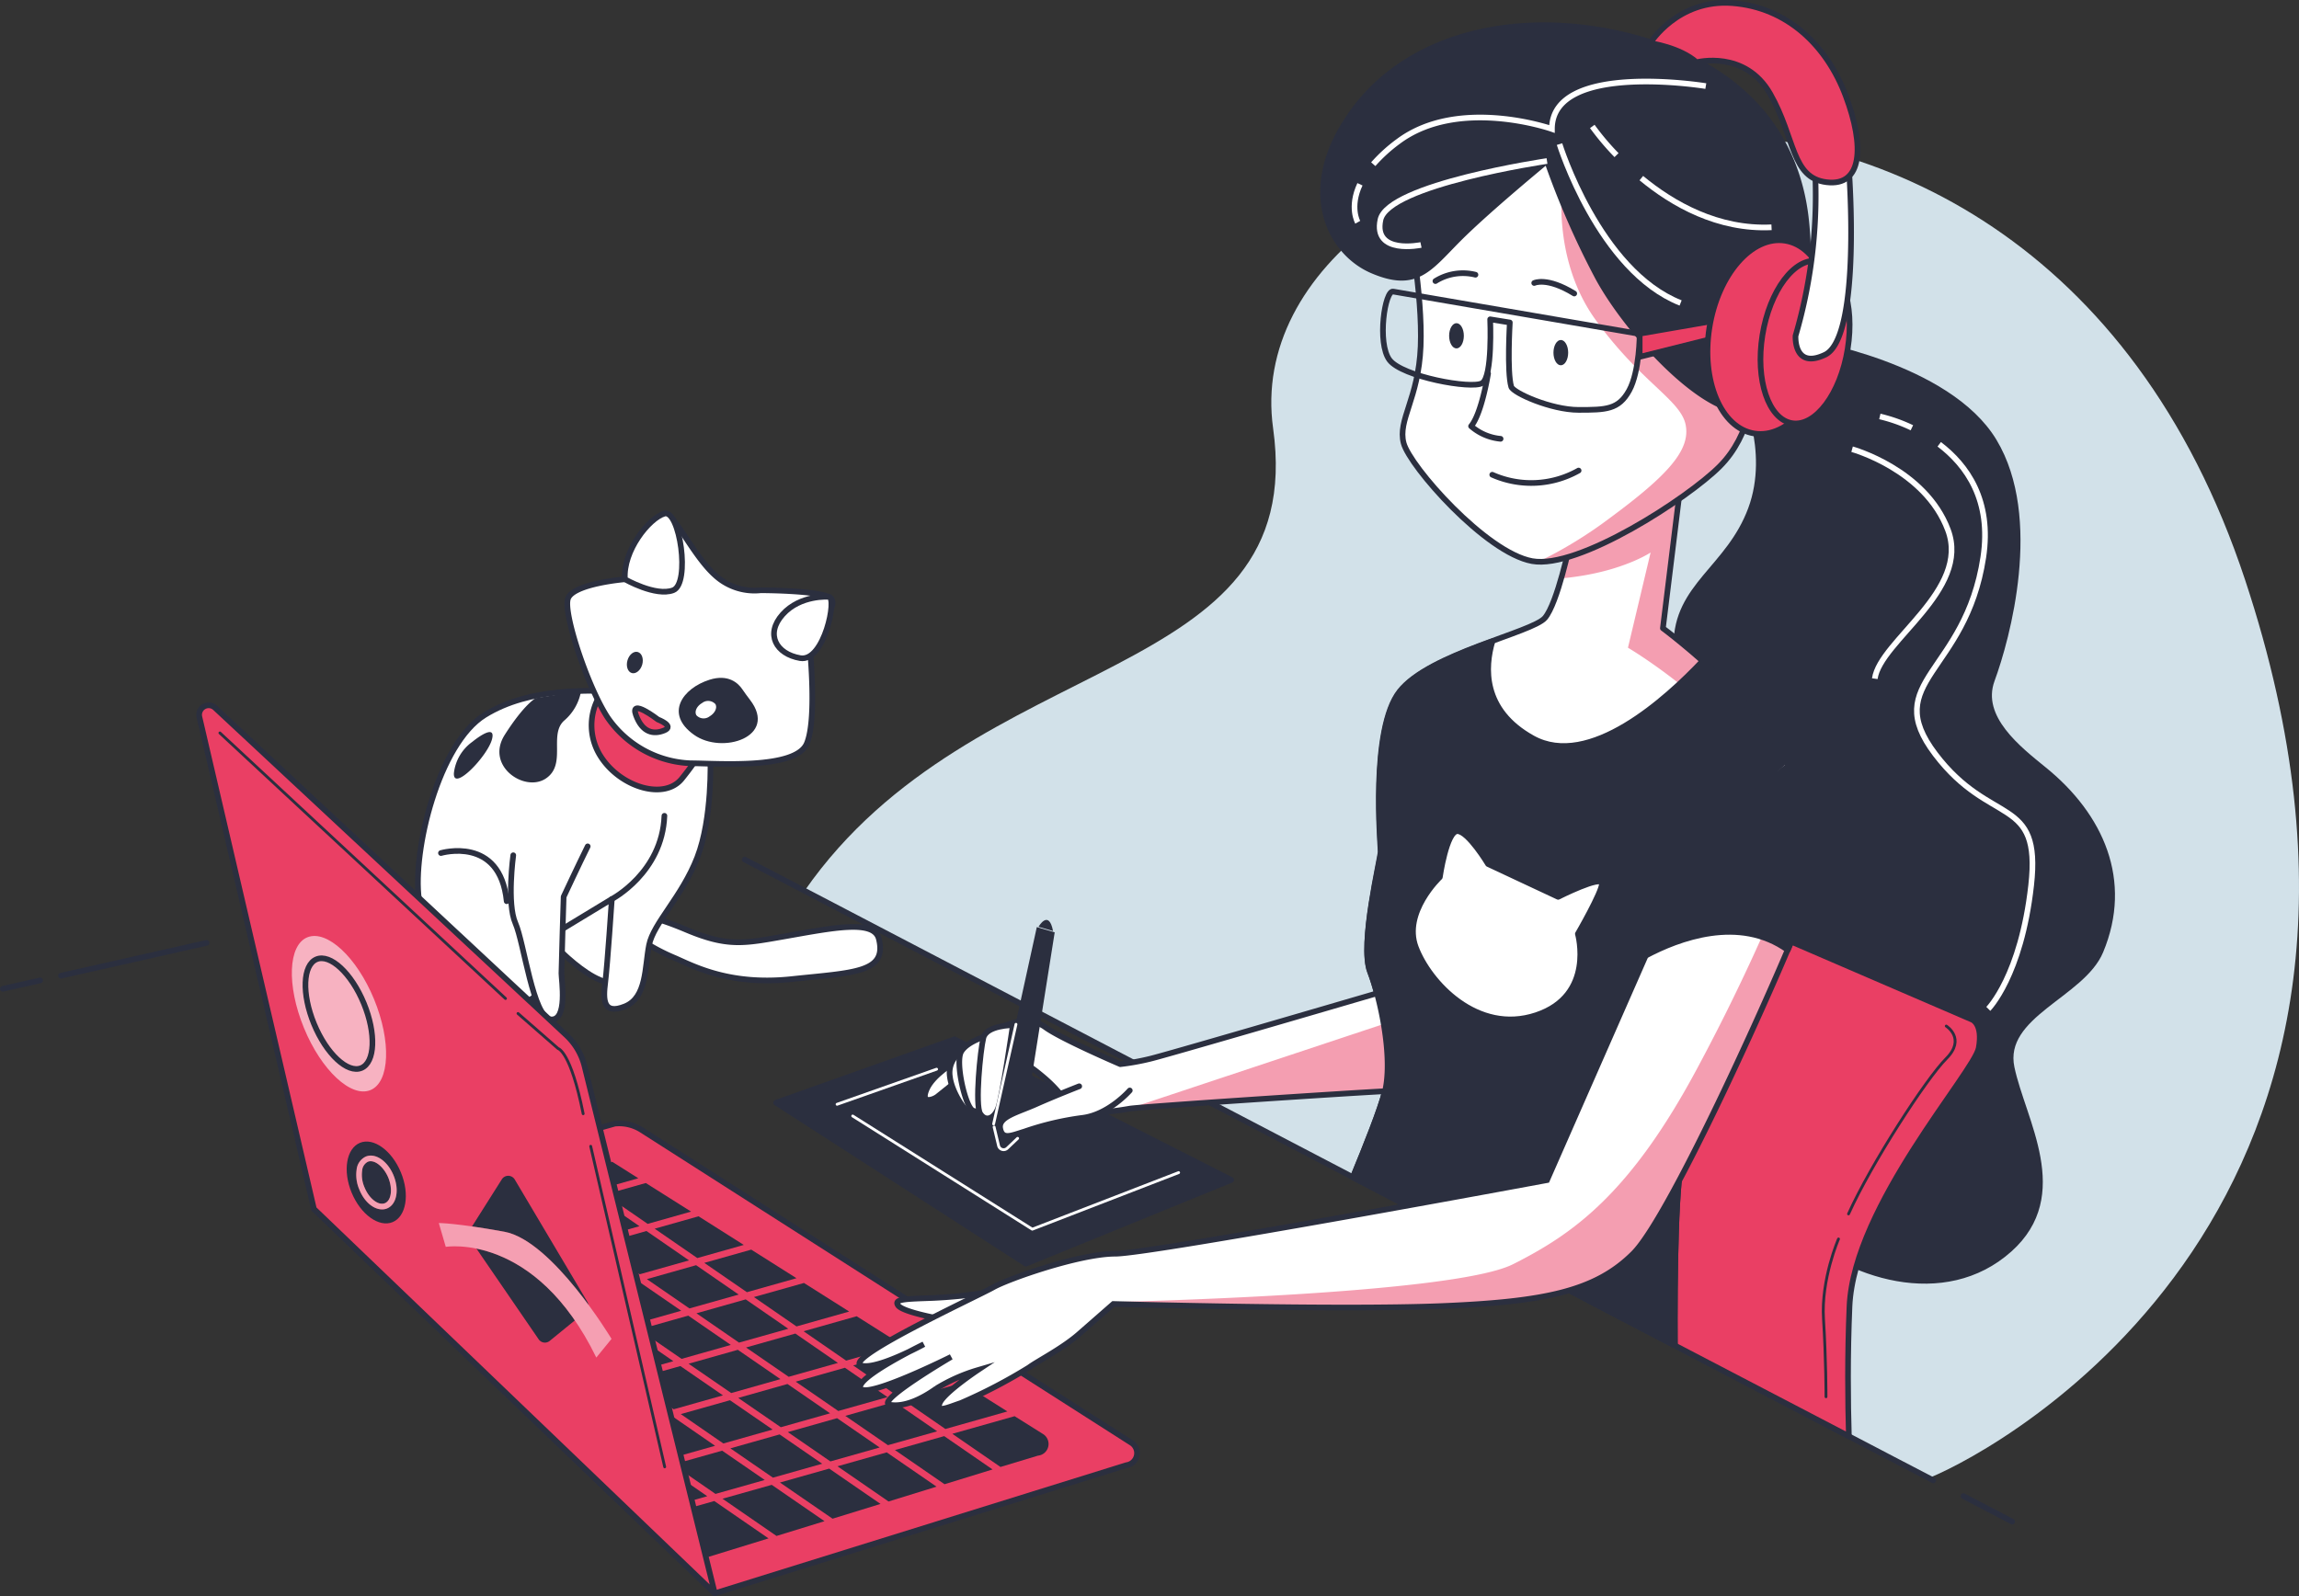 <?xml version="1.0" encoding="UTF-8"?> <svg xmlns="http://www.w3.org/2000/svg" xmlns:xlink="http://www.w3.org/1999/xlink" viewBox="0 0 406.09 282.01"><rect x="0" y="0" width="406.09" height="282.01" fill="#333333" stroke="none"/> <defs> <style>.cls-1,.cls-11,.cls-14,.cls-2,.cls-7{fill:#fff;}.cls-1,.cls-12,.cls-15,.cls-2,.cls-6,.cls-8,.cls-9{stroke:#2b2f3f;}.cls-1,.cls-15,.cls-16,.cls-6,.cls-8,.cls-9{stroke-linecap:round;stroke-linejoin:round;}.cls-12,.cls-17,.cls-2{stroke-miterlimit:10;}.cls-3{isolation:isolate;}.cls-4{fill:#d2e1e9;}.cls-15,.cls-5{fill:#2b2f3f;}.cls-10,.cls-19,.cls-6{fill:#ea3f64;}.cls-12,.cls-16,.cls-17,.cls-8,.cls-9{fill:none;}.cls-16,.cls-9{stroke-width:0.5px;}.cls-11{opacity:0.6;}.cls-13,.cls-14,.cls-19{opacity:0.5;}.cls-16,.cls-17{stroke:#fff;}.cls-18{clip-path:url(#clip-path);}.cls-19{mix-blend-mode:multiply;}.cls-20{clip-path:url(#clip-path-2);}.cls-21{clip-path:url(#clip-path-3);}.cls-22{clip-path:url(#clip-path-4);}</style> <clipPath id="clip-path"> <path id="_Обтравочный_контур_" data-name="&lt;Обтравочный контур&gt;" class="cls-1" d="M242,171.68c1.86,4.84,4.1,15.25,2.61,21.21-.77,3.08-3.35,9.57-5.64,15.11l56.87,29.71c-.06-11.83.09-30.53,1.6-34,2.23-5.2,20.09-54.31,19-65.47S293.73,111,293.73,111l3.34-27.16L277.36,95.79s-2.24,10.79-4.47,13.39-20.46,6.33-25.67,13-3.35,27.16-3.35,28.28S240.15,166.84,242,171.68Z"></path> </clipPath> <clipPath id="clip-path-2"> <path id="_Обтравочный_контур_2" data-name="&lt;Обтравочный контур&gt;" class="cls-1" d="M248.71,38.5s2.61,13.39,2.23,22.69-4.09,13-3,17.11,14.51,19.35,22.69,20.84S298.19,88,303.77,82.4s6.32-13.77,5.58-17.12-3.72-30.13-14.88-40.92S253.92,14.69,248.71,38.5Z"></path> </clipPath> <clipPath id="clip-path-3"> <path id="_Обтравочный_контур_3" data-name="&lt;Обтравочный контур&gt;" class="cls-2" d="M298.93,150.1l-25.67,58.41s-69.94,13-76.26,13-19,4.47-21.58,5.95-27.87,13.15-23,13.87c3,.45,10.76-3.82,10.76-3.82s-12.28,5.95-11.17,7.81,16-5.58,16-5.58-13.61,8-10.82,8.46c2.54.44,5.61-1,8.22-2.88a30.24,30.24,0,0,1,7.29-3.24s-6,4-6.71,5.82,1.49.74,3.72,0a92.23,92.23,0,0,0,12.07-6.3c1.48-1.11,5.95-3.35,8.93-6l5.95-5.21s39.8,1.12,58,.37,27.16-2.6,33.86-9.3,25.67-49.11,30.13-60.64,1.49-18.23-3-26"></path> </clipPath> <clipPath id="clip-path-4"> <path id="_Обтравочный_контур_4" data-name="&lt;Обтравочный контур&gt;" class="cls-1" d="M243.23,175.5c-7.55,2.21-37.37,10.94-40.14,11.59a42.59,42.59,0,0,1-5.21.93s-10.42-4.47-13.21-6.51-6.14-.75-7.81,0-3,6,.19,6,3.72-.19,7.25,2.79,3.54,4.47,6.14,5.58,6.89.38,9.12,0c2-.33,36.58-2.63,45.09-3.08C245.76,188.08,244.65,180.77,243.23,175.5Z"></path> </clipPath> </defs> <title>Art1</title> <g class="cls-3"> <g id="Art"> <path class="cls-4" d="M340.92,261.06,142.12,157.39c30.14-43.33,89.12-36,82.76-81.71C217,19,357.2-16.46,396.57,102.46,433.11,212.78,353.58,255.87,340.92,261.06Z"></path> <path class="cls-1" d="M112.71,161.94s1.16-.77,8.52,2.33,10.25,2.41,17.41,1.16c8.6-1.51,15.74-3,16.6.47,1.49,6-4.53,5.93-15.36,7.09s-17.11-2.15-20.59-3.69a35.59,35.59,0,0,1-4.64-2.33Z"></path> <path class="cls-1" d="M96.07,165s9.68,11.22,13.93,8.12,3.87-13.15,0-16.25S95.3,159.62,96.07,165Z"></path> <path class="cls-1" d="M125.48,134.08s.39,10.45-2.32,17.42-7.74,11.6-8.51,15.47-.39,9.29-4.26,10.84-3.87-1.16-3.48-4.26,1.16-14.7,1.16-14.7L95.3,166.59s3.48,9.67-3.87,10.83S75.18,167.36,74,158.85s3.48-27.48,11.61-32.51,18.57-4.25,24-4.25S123.16,126,125.48,134.08Z"></path> <path class="cls-5" d="M94.65,123.34s-2,1-5.49,6.49,3.49,10.22,7.24,7.73.49-7.73,3.24-10.23a8.87,8.87,0,0,0,3-5.24Z"></path> <path class="cls-5" d="M83.43,131.07a7.89,7.89,0,0,0-3.25,5.49c-.25,3.49,6-3,6.74-6S83.43,131.07,83.43,131.07Z"></path> <path class="cls-6" d="M105.75,123.25a10.17,10.17,0,0,0,.39,10.45c3.48,5.41,11.22,7.74,14.31,3.87s4.26-5.81,3.1-7.74S111.17,120.15,105.75,123.25Z"></path> <path class="cls-1" d="M134.38,104.29a10.26,10.26,0,0,1-8.12-2.71c-3.87-3.48-7.36-11.22-8.9-10.83s-7,11.6-7,11.6-9.29.78-10.06,3.49,3.48,15.47,7,20.89a18.65,18.65,0,0,0,14.7,8.13c4.64,0,18.57,1.16,20.51-3.49s.38-18.57.38-18.57,6.2-6.19,3.49-7.35S134.38,104.29,134.38,104.29Z"></path> <path class="cls-5" d="M132.48,123.65c-.47-.61-.92-1.23-1.36-1.87-.73-1.08-2.46-2.73-5.79-1.68-4.74,1.5-8,6-2.74,9.73C127.56,133.38,137.49,130.18,132.48,123.65Z"></path> <path class="cls-1" d="M110.39,102.35s5.42,3.1,8.51,1.94,1.16-14.32-1.54-13.54S110,97.32,110.39,102.35Z"></path> <path class="cls-1" d="M146.38,105.45s-5-.39-8.13,3.1-1.16,7,3.1,7.73S147.92,105.45,146.38,105.45Z"></path> <path class="cls-6" d="M116.2,127.12s-5-3.87-3.87-.78,3.09,3.49,5,2.71S116.2,127.12,116.2,127.12Z"></path> <path class="cls-5" d="M113.44,117.43c-.29,1-1.11,1.69-1.83,1.49s-1.07-1.2-.78-2.23,1.11-1.7,1.83-1.49S113.73,116.4,113.44,117.43Z"></path> <path class="cls-7" d="M125.37,126.55a1.73,1.73,0,0,1-2.36-.18c-.38-.65.06-1.61,1-2.15a1.73,1.73,0,0,1,2.36.19C126.73,125.05,126.29,126,125.37,126.55Z"></path> <path class="cls-1" d="M90.66,151.11s-1.16,8.51.38,12,3.1,16.64,6.2,17,1.93-7,1.93-8.13.39-13.54.39-13.54,2.71-5.8,4.25-8.9"></path> <path class="cls-8" d="M77.89,150.72s10.45-3.09,11.61,8.51"></path> <path class="cls-8" d="M108.07,158.85s8.9-4.65,9.29-14.71"></path> <line class="cls-8" x1="0.5" y1="174.71" x2="7.09" y2="173.22"></line> <line class="cls-8" x1="355.43" y1="268.84" x2="346.82" y2="264.34"></line> <line class="cls-8" x1="10.77" y1="172.39" x2="36.49" y2="166.59"></line> <polyline class="cls-8" points="131.56 151.88 142.12 157.39 334.31 257.81 341.49 261.55"></polyline> <path class="cls-6" d="M55.45,213.6l53.14-15.07a7.37,7.37,0,0,1,4.81,1.16l86.47,55.25a2.15,2.15,0,0,1-.89,3.93l-72.72,22.64Z"></path> <polygon class="cls-5" points="86.57 216.79 94.1 221.97 102.8 219.51 95.28 214.33 86.57 216.79"></polygon> <polygon class="cls-5" points="91.26 231.29 83.73 226.1 75.03 228.56 82.56 233.75 91.26 231.29"></polygon> <polygon class="cls-5" points="105.49 219.96 113.01 225.14 121.71 222.69 114.19 217.5 105.49 219.96"></polygon> <polygon class="cls-5" points="114.26 226 121.78 231.18 130.48 228.73 122.96 223.54 114.26 226"></polygon> <polygon class="cls-5" points="95.34 222.83 102.86 228.01 111.56 225.55 104.04 220.37 95.34 222.83"></polygon> <polygon class="cls-5" points="76.42 219.65 83.94 224.84 92.64 222.38 85.12 217.2 76.42 219.65"></polygon> <polygon class="cls-5" points="136.47 252.58 128.94 247.4 120.25 249.85 127.77 255.04 136.47 252.58"></polygon> <polygon class="cls-5" points="126.31 255.45 118.79 250.26 110.09 252.72 117.61 257.91 126.31 255.45"></polygon> <polygon class="cls-5" points="100.02 237.33 92.5 232.15 83.8 234.6 91.32 239.79 100.02 237.33"></polygon> <polygon class="cls-5" points="145.23 258.62 137.71 253.44 129.01 255.9 136.53 261.08 145.23 258.62"></polygon> <polygon class="cls-5" points="108.79 243.37 101.26 238.19 92.56 240.64 100.09 245.83 108.79 243.37"></polygon> <polygon class="cls-5" points="117.55 249.41 110.03 244.22 101.33 246.68 108.85 251.87 117.55 249.41"></polygon> <polygon class="cls-5" points="123.02 232.04 130.54 237.22 139.24 234.77 131.72 229.58 123.02 232.04"></polygon> <polygon class="cls-5" points="85.19 225.69 92.71 230.88 101.41 228.42 93.89 223.24 85.19 225.69"></polygon> <polygon class="cls-5" points="155.38 255.75 147.86 250.57 139.16 253.03 146.68 258.21 155.38 255.75"></polygon> <polygon class="cls-5" points="129.09 237.63 121.57 232.45 112.87 234.91 120.39 240.09 129.09 237.63"></polygon> <polygon class="cls-5" points="110.17 234.46 102.65 229.28 93.95 231.74 101.47 236.92 110.17 234.46"></polygon> <polygon class="cls-5" points="73.73 219.21 69.33 216.17 63.38 217.84 66.86 221.15 73.73 219.21"></polygon> <polygon class="cls-5" points="82.49 225.25 74.97 220.06 67.84 222.08 73.73 227.66 73.79 227.71 82.49 225.25"></polygon> <polygon class="cls-5" points="104.1 228.87 111.63 234.05 120.33 231.59 112.8 226.41 104.1 228.87"></polygon> <polygon class="cls-5" points="118.94 240.5 111.42 235.32 102.72 237.78 110.24 242.96 118.94 240.5"></polygon> <polygon class="cls-5" points="156.77 246.85 149.25 241.66 140.55 244.12 148.07 249.3 156.77 246.85"></polygon> <polygon class="cls-5" points="131.78 238.08 139.31 243.26 148.01 240.81 140.49 235.62 131.78 238.08"></polygon> <polygon class="cls-5" points="146.62 249.71 139.1 244.53 130.4 246.99 137.92 252.17 146.62 249.71"></polygon> <polygon class="cls-5" points="137.85 243.67 130.33 238.49 121.63 240.95 129.16 246.13 137.85 243.67"></polygon> <polygon class="cls-5" points="127.7 246.54 120.18 241.36 111.48 243.81 119 249 127.7 246.54"></polygon> <polygon class="cls-5" points="89.87 240.2 82.35 235.01 81.68 235.2 87.61 240.83 89.87 240.2"></polygon> <polygon class="cls-5" points="156.63 256.61 147.93 259.07 156.95 265.29 165.43 262.67 156.63 256.61"></polygon> <polygon class="cls-5" points="146.47 259.48 137.77 261.94 147.06 268.33 155.53 265.72 146.47 259.48"></polygon> <polygon class="cls-5" points="107.4 252.28 99.88 247.09 95.51 248.33 101.45 253.96 107.4 252.28"></polygon> <polygon class="cls-5" points="165.54 252.89 158.01 247.7 149.31 250.16 156.84 255.34 165.54 252.89"></polygon> <polygon class="cls-5" points="116.16 258.32 108.64 253.13 102.43 254.89 108.36 260.52 116.16 258.32"></polygon> <polygon class="cls-5" points="124.93 264.36 117.41 259.17 109.34 261.45 115.28 267.08 124.93 264.36"></polygon> <polygon class="cls-5" points="135.08 261.49 127.56 256.31 118.86 258.76 126.38 263.95 135.08 261.49"></polygon> <path class="cls-5" d="M184.22,253.36l-5-3.14-11,3.11,8.5,5.86,6.62-2A2.07,2.07,0,0,0,184.22,253.36Z"></path> <polygon class="cls-5" points="126.17 265.21 116.26 268.01 124.06 275.41 135.75 271.81 126.17 265.21"></polygon> <polygon class="cls-5" points="169.94 244.33 159.47 247.29 166.99 252.48 177.94 249.38 169.94 244.33"></polygon> <polygon class="cls-5" points="166.78 253.74 158.08 256.2 166.84 262.24 175.32 259.63 166.78 253.74"></polygon> <polygon class="cls-5" points="105.64 210.19 112.75 208.18 108.16 205.28 101.3 207.21 105.64 210.19"></polygon> <polygon class="cls-5" points="145.64 268.77 136.32 262.35 127.62 264.8 137.16 271.38 145.64 268.77"></polygon> <polygon class="cls-5" points="106.88 211.05 114.4 216.24 122.07 214.07 114.07 209.02 106.88 211.05"></polygon> <polygon class="cls-5" points="124.41 223.13 131.93 228.31 140.69 225.84 132.7 220.79 124.41 223.13"></polygon> <polygon class="cls-5" points="115.64 217.09 123.17 222.28 131.38 219.96 123.39 214.9 115.64 217.09"></polygon> <polygon class="cls-5" points="133.17 229.17 140.69 234.36 150 231.73 142.01 226.68 133.17 229.17"></polygon> <polygon class="cls-5" points="141.94 235.21 149.46 240.4 159.31 237.61 151.32 232.56 141.94 235.21"></polygon> <polygon class="cls-5" points="160.63 238.45 150.7 241.25 158.22 246.44 168.62 243.5 160.63 238.45"></polygon> <polygon class="cls-5" points="96.73 213.92 104.25 219.1 112.95 216.65 105.43 211.46 96.73 213.92"></polygon> <polygon class="cls-5" points="79.17 232.82 80.7 234.27 81.11 234.16 79.17 232.82"></polygon> <polygon class="cls-5" points="75.18 218.8 83.88 216.34 79.5 213.32 70.78 215.77 75.18 218.8"></polygon> <polygon class="cls-5" points="85.33 215.93 94.03 213.47 89.67 210.47 80.95 212.91 85.33 215.93"></polygon> <polygon class="cls-5" points="91.13 210.06 95.48 213.06 104.19 210.6 99.84 207.61 91.13 210.06"></polygon> <polygon class="cls-5" points="98.63 246.24 91.11 241.05 88.59 241.76 94.53 247.4 98.63 246.24"></polygon> <path class="cls-6" d="M126.26,281.51l-23-93.1a11.2,11.2,0,0,0-3.25-5.53L38,125.07a1.68,1.68,0,0,0-2.78,1.61L55.45,213.6Z"></path> <path class="cls-9" d="M91.5,179.07l7.09,6.2s2.21.44,4.42,11.51"></path> <line class="cls-9" x1="104.34" y1="202.53" x2="117.41" y2="259.17"></line> <path class="cls-10" d="M66.07,176.54c3.07,7.46,2.79,14.65-.63,16.06s-8.69-3.5-11.76-11-2.79-14.64.63-16S63,169.08,66.07,176.54Z"></path> <path class="cls-11" d="M66.07,176.54c3.07,7.46,2.79,14.65-.63,16.06s-8.69-3.5-11.76-11-2.79-14.64.63-16S63,169.08,66.07,176.54Z"></path> <ellipse class="cls-12" cx="59.87" cy="179.09" rx="4.76" ry="10.39" transform="translate(-63.68 36.29) rotate(-22.38)"></ellipse> <path class="cls-5" d="M70.81,207.14c1.6,3.86.94,7.8-1.46,8.79s-5.64-1.34-7.24-5.21-.93-7.81,1.47-8.8S69.22,203.27,70.81,207.14Z"></path> <path class="cls-10" d="M67.47,213.68c-1.51,0-3.15-1.37-4-3.51a6.49,6.49,0,0,1-.48-3.49,2.85,2.85,0,0,1,1.62-2.33c1.69-.7,3.85.76,4.91,3.33h0c1.05,2.57.55,5.13-1.14,5.83A2.22,2.22,0,0,1,67.47,213.68Zm-2-8.51a1.24,1.24,0,0,0-.5.1,1.9,1.9,0,0,0-1,1.57,5.5,5.5,0,0,0,.42,2.95c.81,2,2.46,3.26,3.6,2.79s1.41-2.53.59-4.52C67.86,206.36,66.54,205.17,65.46,205.17Z"></path> <g class="cls-13"> <path class="cls-7" d="M67.47,213.68c-1.51,0-3.15-1.37-4-3.51a6.49,6.49,0,0,1-.48-3.49,2.85,2.85,0,0,1,1.62-2.33c1.69-.7,3.85.76,4.91,3.33h0c1.05,2.57.55,5.13-1.14,5.83A2.22,2.22,0,0,1,67.47,213.68Zm-2-8.51a1.24,1.24,0,0,0-.5.1,1.9,1.9,0,0,0-1,1.57,5.5,5.5,0,0,0,.42,2.95c.81,2,2.46,3.26,3.6,2.79s1.41-2.53.59-4.52C67.86,206.36,66.54,205.17,65.46,205.17Z"></path> </g> <path class="cls-5" d="M88.64,208.37l-5.69,9a1.33,1.33,0,0,0,0,1.48l12.18,17.76a1.34,1.34,0,0,0,2,.28l6.31-5.15a1.34,1.34,0,0,0,.31-1.73L90.93,208.41A1.34,1.34,0,0,0,88.64,208.37Z"></path> <path class="cls-10" d="M78.74,220.3s15.8-2.62,26.59,19.56l2.69-3.3s-10.43-17.38-18.93-18.93-11.58-1.54-11.58-1.54Z"></path> <path class="cls-14" d="M78.74,220.3s15.8-2.62,26.59,19.56l2.69-3.3s-10.43-17.38-18.93-18.93-11.58-1.54-11.58-1.54Z"></path> <line class="cls-9" x1="38.84" y1="129.5" x2="89.29" y2="176.42"></line> <path class="cls-5" d="M183.44,163.75s1.81-3.18,2.57.75Z"></path> <polygon class="cls-15" points="137.09 194.83 181.2 223.27 217.48 208.47 168.61 183.63 137.09 194.83"></polygon> <line class="cls-16" x1="165.44" y1="188.91" x2="147.86" y2="195.11"></line> <polyline class="cls-16" points="150.62 197.18 182.34 217.18 208.19 207.18"></polyline> <path class="cls-15" d="M318.84,60.45s25.26,4,33.39,17.53,2.32,34.82-.39,42.17c-2.45,6.67,4.79,12.24,9.24,15.86,10,8.12,15.15,19.58,9.95,32.05-3.24,7.76-17.65,11.24-15.7,20.58s10.44,22.44-.39,32.12c-11.43,10.2-28.58,4.94-38.6-4.58-11.27-10.72-15.15-29.38-9.38-43.79,7-17.41,10.83-28.63,4.25-36s-15.09-12-15.09-22.45,9.29-13.54,13.16-24-1.55-21.28-1.55-21.28Z"></path> <path class="cls-17" d="M342.54,78.5c4.88,3.7,9.32,9.91,7.78,20-3.12,20.49-18.27,21.83-8.47,34.75s18.72,7.13,16.93,23.16-7.57,21.84-7.57,21.84"></path> <path class="cls-17" d="M332.05,73.58a28,28,0,0,1,5.66,2"></path> <path class="cls-17" d="M327.15,79.37s12.92,3.56,16.93,14.26-12,19.6-12.92,26.28"></path> <path class="cls-6" d="M326.58,253.76c-.18-6.13-.26-14.3.11-22.94.78-17.8,22.06-41.4,22.83-45.66s-1.16-5-1.16-5l-42.18-18.19c-19.61,12.88-24.38,50.34-25.55,67.82Z"></path> <path class="cls-9" d="M343.78,181.29s3.54,2.21,0,5.75-13.27,18.59-17.26,27.44"></path> <path class="cls-9" d="M324.75,218.91s-3.1,7.08-2.65,14.16.44,13.72.44,13.72"></path> <path id="_Обтравочный_контур_5" data-name="&lt;Обтравочный контур&gt;" class="cls-7" d="M242,171.68c1.86,4.84,4.1,15.25,2.61,21.21-.77,3.08-3.35,9.57-5.64,15.11l56.87,29.71c-.06-11.83.09-30.53,1.6-34,2.23-5.2,20.09-54.31,19-65.47S293.73,111,293.73,111l3.34-27.16L277.36,95.79s-2.24,10.79-4.47,13.39-20.46,6.33-25.67,13-3.35,27.16-3.35,28.28S240.15,166.84,242,171.68Z"></path> <g class="cls-18"> <path class="cls-19" d="M316.42,138.2C315.3,127,293.73,111,293.73,111l3.34-27.16L277.36,95.79s-.65,3.11-1.59,6.4c1.27-.11,2.69-.29,4.28-.57,7.52-1.33,11.51-4,11.51-4l-4,16.82s20.36,12,25.67,26.55c.72,2,1.49,3.87,2.28,5.73A33,33,0,0,0,316.42,138.2Z"></path> </g> <path id="_Обтравочный_контур_6" data-name="&lt;Обтравочный контур&gt;" class="cls-8" d="M242,171.68c1.86,4.84,4.1,15.25,2.61,21.21-.77,3.08-3.35,9.57-5.64,15.11l56.87,29.71c-.06-11.83.09-30.53,1.6-34,2.23-5.2,20.09-54.31,19-65.47S293.73,111,293.73,111l3.34-27.16L277.36,95.79s-2.24,10.79-4.47,13.39-20.46,6.33-25.67,13-3.35,27.16-3.35,28.28S240.15,166.84,242,171.68Z"></path> <path class="cls-15" d="M242,171.68c1.86,4.84,4.1,15.25,2.61,21.21-.77,3.08-3.35,9.57-5.64,15.11l56.87,29.71c-.06-11.83.09-30.53,1.6-34,2.23-5.2,20.09-54.31,19-65.47-.69-6.94-9.31-15.76-15.72-21.43-6.31,6.69-20,19.17-30,13.62-9-5-8.43-12.61-7.1-17.13-6.08,2.24-13.35,5.1-16.34,8.94-5.21,6.7-3.35,27.16-3.35,28.28S240.15,166.84,242,171.68Z"></path> <path class="cls-1" d="M275.23,158.46l-12.38-5.8s-3.49-5.81-5.42-5.81-3.1,8.13-3.1,8.13-6.57,6.19-4.25,12.38,10.83,15.48,21.28,12S278.71,165,278.71,165s4.26-7.35,4.26-8.9S275.23,158.46,275.23,158.46Z"></path> <path id="_Обтравочный_контур_7" data-name="&lt;Обтравочный контур&gt;" class="cls-7" d="M248.71,38.5s2.61,13.39,2.23,22.69-4.09,13-3,17.11,14.51,19.35,22.69,20.84S298.19,88,303.77,82.4s6.32-13.77,5.58-17.12-3.72-30.13-14.88-40.92S253.92,14.69,248.71,38.5Z"></path> <g class="cls-20"> <path class="cls-19" d="M294.47,24.36c-4.17-4-10.89-6.4-17.94-6.54l-.46,13.87s-2.22,13.72,5.75,24.79,15.05,14.16,15.93,18.58-3.09,8.86-13.27,16.38a76.65,76.65,0,0,1-12.71,7.8c8.71.31,26.66-11.5,32-16.84,5.58-5.59,6.32-13.77,5.58-17.12S305.63,35.15,294.47,24.36Z"></path> </g> <path id="_Обтравочный_контур_8" data-name="&lt;Обтравочный контур&gt;" class="cls-8" d="M248.71,38.5s2.61,13.39,2.23,22.69-4.09,13-3,17.11,14.51,19.35,22.69,20.84S298.19,88,303.77,82.4s6.32-13.77,5.58-17.12-3.72-30.13-14.88-40.92S253.92,14.69,248.71,38.5Z"></path> <path class="cls-8" d="M262.85,66s-1.12,7.06-3,9.3a9.21,9.21,0,0,0,5.21,2.23"></path> <path class="cls-8" d="M263.59,83.88a17,17,0,0,0,15.25-.74"></path> <path class="cls-5" d="M277,62.31c0,1.23-.58,2.23-1.3,2.23s-1.3-1-1.3-2.23.58-2.24,1.3-2.24S277,61.07,277,62.31Z"></path> <path class="cls-5" d="M258.57,59.33c0,1.23-.58,2.23-1.3,2.23s-1.3-1-1.3-2.23.58-2.23,1.3-2.23S258.57,58.1,258.57,59.33Z"></path> <path class="cls-8" d="M253.55,49.66a9.17,9.17,0,0,1,7.07-1.12"></path> <path class="cls-8" d="M271,50s2.23-1.12,7.07,1.86"></path> <path class="cls-15" d="M273.26,28.45S262.85,37,257.64,42.22s-7.44,8.93-15.25,5.58-13.4-14.88-3-28.65S269.92,1.29,289.63,6.87s27.91,18.23,29.39,32-1.48,29-8.55,33.11-22.7-12.65-28.28-23.07A147.77,147.77,0,0,1,273.26,28.45Z"></path> <path class="cls-17" d="M273.26,28.45s-28.09,4.14-29.42,10.38S251,43.28,251,43.28"></path> <path class="cls-17" d="M240.22,32.56c-1.9,4.06-.39,6.71-.39,6.71"></path> <path class="cls-17" d="M301.31,15.21s-27.18-4.45-27.18,7.58c0,0-16.48-5.8-27.17,2.22a27.76,27.76,0,0,0-4.39,4"></path> <path class="cls-17" d="M275.47,25.46s6.93,22.36,21.39,28.07"></path> <path class="cls-17" d="M289.92,31.47c5.57,4.6,13.54,9.14,23,8.69"></path> <path class="cls-17" d="M281.26,22.34a45.83,45.83,0,0,0,4.28,5.07"></path> <path class="cls-8" d="M246.11,51.52,289.63,59s0,6.62-1.86,10-4.09,3.42-8.93,3.42-11.57-3-11.9-4.09c-.77-2.64-.25-11.35-.25-11.35l-3.47-.56s.45,10.15-1.41,11.27-14.14-1.12-16.37-4.09S244.62,51.15,246.11,51.52Z"></path> <polygon class="cls-6" points="289.63 58.96 308.98 55.61 308.98 58.21 289.63 63.05 289.63 58.96"></polygon> <ellipse class="cls-6" cx="312.6" cy="59.56" rx="17.25" ry="10.79" transform="translate(204.2 358.75) rotate(-80.87)"></ellipse> <path class="cls-6" d="M326.37,61.66c-1.27,7.91-5.68,13.78-9.83,13.11s-6.5-7.62-5.23-15.53,5.67-13.79,9.83-13.12S327.64,53.74,326.37,61.66Z"></path> <path class="cls-1" d="M320.51,28.45a88.2,88.2,0,0,1-3.35,30.88s-.37,6,5.21,3.35,4.84-25.3,4.09-34.6S318.65,21.38,320.51,28.45Z"></path> <path class="cls-6" d="M299.68,11s8.55-2.24,13,5.58,3.72,14.88,10,15.62,6.7-6.32,3.35-15.25S315.68,1.29,306,.55s-14.51,7.07-14.51,7.07S296.7,8.36,299.68,11Z"></path> <path class="cls-2" d="M174.07,228.4a85,85,0,0,1-9.31.93c-4.83.18-6.88.18-6.14,1.3s6.52,2.23,8.56,2.6S174.07,228.4,174.07,228.4Z"></path> <path id="_Обтравочный_контур_9" data-name="&lt;Обтравочный контур&gt;" class="cls-7" d="M298.93,150.1l-25.67,58.41s-69.94,13-76.26,13-19,4.47-21.58,5.95-27.87,13.15-23,13.87c3,.45,10.76-3.82,10.76-3.82s-12.28,5.95-11.17,7.81,16-5.58,16-5.58-13.61,8-10.82,8.46c2.54.44,5.61-1,8.22-2.88a30.24,30.24,0,0,1,7.29-3.24s-6,4-6.71,5.82,1.49.74,3.72,0a92.23,92.23,0,0,0,12.07-6.3c1.48-1.11,5.95-3.35,8.93-6l5.95-5.21s39.8,1.12,58,.37,27.16-2.6,33.86-9.3,25.67-49.11,30.13-60.64,1.49-18.23-3-26"></path> <g class="cls-21"> <path class="cls-19" d="M300,188.37c-12,22.57-22.13,29.65-32.75,35S198.17,230,198.17,230l2.46.59c10.55.26,39.32.87,54,.27,18.23-.74,27.16-2.6,33.86-9.3s25.67-49.11,30.13-60.64c2.07-5.34,2.53-9.64,2-13.5L318.11,149A357.68,357.68,0,0,1,300,188.37Z"></path> </g> <path id="_Обтравочный_контур_10" data-name="&lt;Обтравочный контур&gt;" class="cls-12" d="M298.93,150.1l-25.67,58.41s-69.94,13-76.26,13-19,4.47-21.58,5.95-27.87,13.15-23,13.87c3,.45,10.76-3.82,10.76-3.82s-12.28,5.95-11.17,7.81,16-5.58,16-5.58-13.61,8-10.82,8.46c2.54.44,5.61-1,8.22-2.88a30.24,30.24,0,0,1,7.29-3.24s-6,4-6.71,5.82,1.49.74,3.72,0a92.23,92.23,0,0,0,12.07-6.3c1.48-1.11,5.95-3.35,8.93-6l5.95-5.21s39.8,1.12,58,.37,27.16-2.6,33.86-9.3,25.67-49.11,30.13-60.64,1.49-18.23-3-26"></path> <path class="cls-15" d="M298.48,148.63l-7.79,20.22c5.74-3.06,16.51-7.17,25.1-1,1.21-2.84,2.2-5.24,2.86-7,4.47-11.53,1.49-18.23-3-26"></path> <path id="_Обтравочный_контур_11" data-name="&lt;Обтравочный контур&gt;" class="cls-7" d="M243.23,175.5c-7.55,2.21-37.37,10.94-40.14,11.59a42.59,42.59,0,0,1-5.21.93s-10.42-4.47-13.21-6.51-6.14-.75-7.81,0-3,6,.19,6,3.72-.19,7.25,2.79,3.54,4.47,6.14,5.58,6.89.38,9.12,0c2-.33,36.58-2.63,45.09-3.08C245.76,188.08,244.65,180.77,243.23,175.5Z"></path> <g class="cls-22"> <path class="cls-19" d="M244.42,180.92l-44.86,14.91c2-.33,36.58-2.63,45.09-3.08C245.41,189.54,245.13,185.1,244.42,180.92Z"></path> </g> <path id="_Обтравочный_контур_12" data-name="&lt;Обтравочный контур&gt;" class="cls-8" d="M243.23,175.5c-7.55,2.21-37.37,10.94-40.14,11.59a42.59,42.59,0,0,1-5.21.93s-10.42-4.47-13.21-6.51-6.14-.75-7.81,0-3,6,.19,6,3.72-.19,7.25,2.79,3.54,4.47,6.14,5.58,6.89.38,9.12,0c2-.33,36.58-2.63,45.09-3.08C245.76,188.08,244.65,180.77,243.23,175.5Z"></path> <path class="cls-1" d="M168.67,187.65s-3.91,2.23-5,4.83,1.11,1.87,1.86,1.31,3.91-3.17,3.91-3.17Z"></path> <path class="cls-1" d="M169.79,185.79a4.44,4.44,0,0,0-2,4.46c.37,3.17,3.72,7.82,4.1,6S169.79,185.79,169.79,185.79Z"></path> <path class="cls-1" d="M174.44,183s-3.54.93-4.65,2.79.74,9.86,2.05,10.42a2,2,0,0,0,2.79-1.49C175,193.42,174.44,183,174.44,183Z"></path> <path class="cls-1" d="M178.91,181.13s-4.66,0-5.21,2.24-1.49,11.91-.56,13.39,2.42.93,3.16-.93S178.91,181.13,178.91,181.13Z"></path> <path class="cls-5" d="M183.14,163.8l-7.63,34.79,1.2,4.44a.4.4,0,0,0,.67.18l3.34-3.32,5.58-35.16Z"></path> <path class="cls-1" d="M190.63,191.93s-4.28,1.67-7.63,3.16-6.7,2.23-6.33,4.28,1.86,1.3,4.28.56a51.63,51.63,0,0,1,10.24-2.42c4.65-.56,8.37-4.84,8.37-4.84"></path> <path class="cls-16" d="M175.6,199.13l.78,3.28a.92.92,0,0,0,1.54.46l1.83-1.74"></path> <line class="cls-16" x1="175.51" y1="198.59" x2="179.46" y2="180.98"></line> </g> </g> </svg> 
